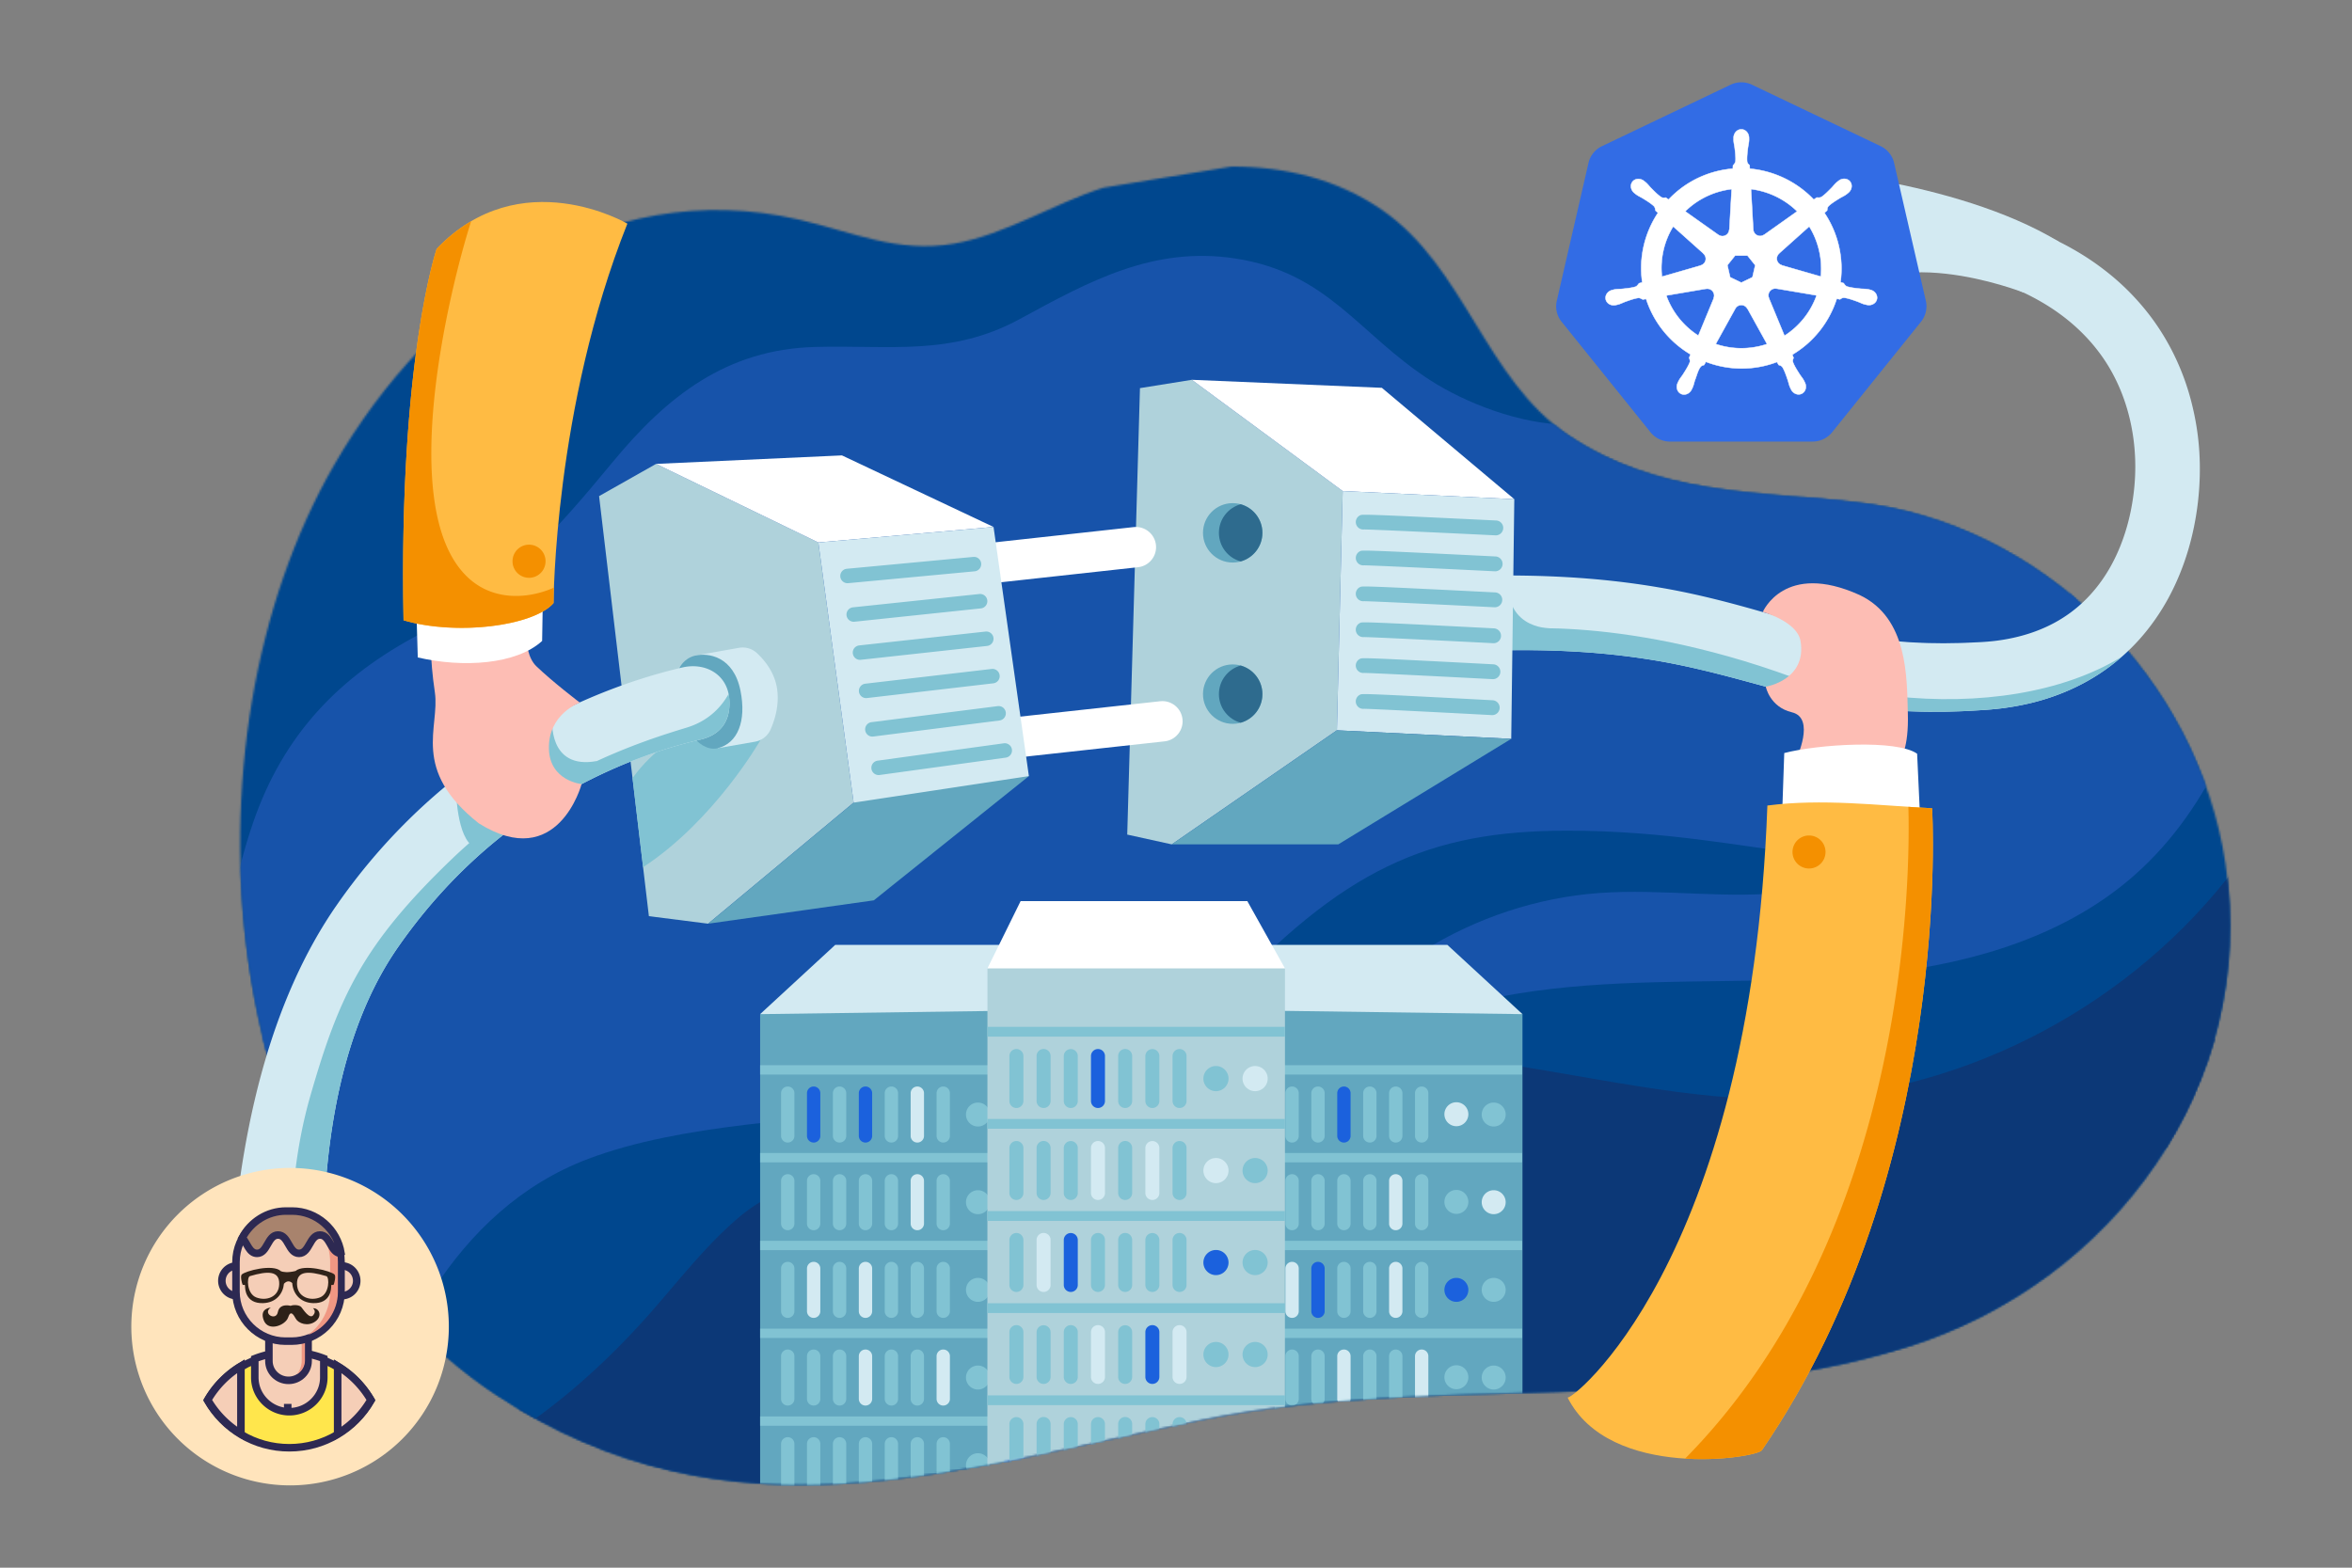 <svg viewBox="0 0 1200 800" xmlns="http://www.w3.org/2000/svg"><rect x="0" y="0" width="1200" height="800" fill="#808080" stroke="none"/><g fill="none" fill-rule="evenodd"><path d="M1050.247 133.671l-17.979 15.559s-73.521-28.811-95.852 10.062c-15.253 26.551-26.169-75.6-24.836-74.308 1.333 1.292 85 5.959 138.667 38.219 1.333 15.74 0 10.468 0 10.468" fill="#D3EAF2"></path><path d="M273.86 423.897s3.336 5.299.981 8.831c-2.355 3.532-8.49 7.249-16.046 10.323-6.155-2.038-1.616-15.132-1.616-15.132l16.681-4.022zm-46.983-72.927l12.837-2.061.813 7.2s6.474 14.838 16.649 23.863c10.176 9.026 0 15.8 0 15.8l-15.897-4.783-13.658-32.896-.744-7.123z" fill="#FDBDB4"></path><mask id="mask-2" fill="#fff"><path d="M562.921 95.798c-25.34 8.025-49.743 23.872-76.105 28.521-28.655 5.054-52.065-5.981-79.188-12.264-100.843-23.359-188.236 40.387-237.139 125.192-81.95 142.118-61.749 379.223 83.035 474.718 118.431 78.113 233.364 37.93 361.545 12.214 117.019-23.478 244.019-1.432 357.458-36.678 105.353-32.734 179.593-134.045 162.973-246.485-13.94-94.297-93.433-174.485-188.629-184.722-51.429-5.531-101.532-3.756-146.652-34.166-42.559-28.683-52.8-85.92-95.224-115.087-22.977-15.796-49.624-22.056-76.645-22.056"></path></mask><path d="M1304.54 403.777c-12.03-81.342-242.541-116.08-320.999-140.685-34.687-10.878-71.408-12.999-107.264-18.986C772.255 226.736 730.238 75.025 630.079 42 529.921 8.975 185.564-41.423 85.065 42c-119.097 98.86-213.841 472.183-202.668 596.641 24.019 267.53 506.08 209.573 577.07 201.124 58.817-7.001 187.999 100.85 237.763 91.673 73.088-13.477 159.842 68.075 234.156 69.01 74.313.929 266.704-197.33 328.144-239.138 67.99-46.255 57.03-276.191 45.01-357.533" fill="#00478E" mask="url(#mask-2)"></path><path d="M923.723 242.848c-26.016-3.609-51.079-10.397-76.762-14.775-18.583-3.168-27.63-11.422-47.218-11.422-23.831 0-52.147-10.999-70.385-22.838-36.373-23.612-51.746-54.586-99.026-61.897-41.906-6.479-74.853 11.752-109.999 30.872-35.102 19.097-66.262 13.221-104.508 14.265-45.029 1.23-75.418 25.032-103.199 58.702-29.823 36.145-56.003 65.567-98.034 87.611-41.602 21.818-70.016 51.541-85.46 96.433-8.987 26.127-13.945 54.245-14.873 81.841-.954 28.379 7.818 51.929 17.664 78.109 3.05 8.105 6.245 16.106 9.67 23.979L958.07 248.054c-11.404-2.012-22.889-3.617-34.347-5.206" fill="#1753AA" mask="url(#mask-2)"></path><path d="M164.206 879.492s-1.208-236.479 136.018-288.159c95.156-35.836 255.515-7.844 321.673-79.623 63.146-68.511 107.056-87.813 177.846-87.813 98.667 0 154.925 31.92 211.004-.114 52.883-30.212 79.063-119.563 15.745-158.911-63.318-39.348-210.064 15.03-210.064 15.03l-313.856 89.775-123.928 65.947-165.14 58.695-98.45 41.69s-125.846 284.986 49.152 343.483" fill="#1753AA" mask="url(#mask-2)"></path><path d="M616.263 554.535c103.98-46.154 212.03 16.462 319.005 5.032 85.628-9.149 166.752-58.273 214.462-129.733 7.79-11.669 14.62-23.833 20.78-36.447 6.36-13.023 3.89-14.36 16.28-10.716l55.87 16.429c2.71.796 14.08 2.225 15.77 4.635 1.9 2.703-4.07 16.873-5.02 19.895-3.38 10.78-7.64 21.285-12.55 31.453-14.54 30.062-35.48 57.028-60.17 79.441-63.71 57.842-154.749 91.68-240.168 91.938-37.955.113-75.254-6.85-111.601-17.467-43.204-12.62-85.436-29.81-130.327-35.699-12.339-1.619-24.79-2.411-37.234-1.889-10.655.447-20.912 3.526-31.399 4.232-7.768.524-5.915-.713-8.926-8.602l-4.772-12.502" fill="#0C3877" mask="url(#mask-2)"></path><path d="M1083.1 451.586c-36.449 29.185-83.95 41.543-130.532 46-47.721 4.567-95.881 1.722-143.679 5.389-47.798 3.667-96.693 14.585-135.151 43.205.513-.382-.158-13.074 1.102-15.775 2.579-5.524 10.298-11.606 14.584-15.952 11.095-11.245 23.565-21.127 36.998-29.434 26.864-16.614 57.67-26.961 89.204-29.287 33.02-2.433 66.389 3.472 99.227-.758 37.649-4.851 73.375-23.449 98.944-51.506 25.57-28.057 40.778-65.351 42.121-103.287.365-10.272 80.162 18.919 87.002 29.035 11.62 17.199-2.55 42.768-10.33 58.779-11.33 23.322-26.88 44.736-46.84 61.421-.87.733-1.76 1.457-2.65 2.17" fill="#1753AA" mask="url(#mask-2)"></path><path d="M233.651 752.643s146.518-160.47 163.146-163.874c16.628-3.404 402.946-24.492 402.946-24.492s204.703 45.114 268.647 0c63.95-45.114 92.17-40 92.17-40v206.397L881.318 852.278l-368.687 8-278.98-107.634z" fill="#0C3877" mask="url(#mask-2)"></path><path d="M481.43 592.469c-22.073-.075-44.981 4.43-66.229 10.126-15.288 4.099-26.977 8.967-38.909 19.215-17.125 14.711-30.802 32.802-45.746 49.595-13.354 15.005-27.762 29.06-43.348 41.745-67.253 54.731-164.308 85.648-247.886 51.208-9.4-3.873-18.504-8.557-26.992-14.159-6.403-4.225-6.257-2.657-4.19-7.852 3.85-9.678 11.434-19.06 16.79-27.99l8.034-13.392c1.266-2.109 3.63-8.434 5.783-9.639 3.422-1.916 11.93 3.376 16.31 4.996a243.908 243.908 0 0032.288 9.454c80.741 17.704 156.86-15.115 217.039-68.035 24.033-21.134 48.442-45.375 79.517-55.446 23.294-7.551 49.262-9.213 73.585-9.354 6.154-.036 12.331.057 18.469.549 4.925.393 5.663-.552 6.764 3.195 1.208 4.107-.928 11.458-1.279 15.785" fill="#00478E" mask="url(#mask-2)"></path><path fill="#D3EAF2" mask="url(#mask-2)" d="M752.82 532.584l23.959-15.063-38.332-35.351H633.741l16.574 33.611z"></path><path d="M776.779 517.521v279.043s-65.837 9.402-68.097 9.402c-2.258 0-58.367-20.044-58.367-20.044V515.781l126.464 1.74z" fill="#62A7BF" mask="url(#mask-2)"></path><path fill="#D3EAF2" mask="url(#mask-2)" d="M411.773 532.584l-23.96-15.063 38.333-35.351h104.706l-16.575 33.611z"></path><path d="M387.813 517.521v279.043s65.838 9.402 68.097 9.402c2.259 0 58.367-20.044 58.367-20.044V515.781l-126.464 1.74z" fill="#62A7BF" mask="url(#mask-2)"></path><path fill="#81C3D3" mask="url(#mask-2)" d="M387.813 548.344h144.701v-4.766H387.813zm0 44.81h144.701v-4.766H387.813zm0 44.811h144.701v-4.766H387.813zm0 44.81h144.701v-4.766H387.813zm0 44.811h144.701v-4.766H387.813zm14.093-144.531a3.403 3.403 0 01-3.404-3.404v-21.797a3.403 3.403 0 116.808 0v21.797a3.404 3.404 0 01-3.404 3.404"></path><path d="M415.13 583.055a3.404 3.404 0 01-3.404-3.404v-21.797a3.404 3.404 0 116.808 0v21.797a3.404 3.404 0 01-3.404 3.404" fill="#1B61DD" mask="url(#mask-2)"></path><path d="M428.353 583.055a3.404 3.404 0 01-3.404-3.404v-21.797a3.404 3.404 0 116.808 0v21.797a3.404 3.404 0 01-3.404 3.404" fill="#81C3D3" mask="url(#mask-2)"></path><path d="M441.577 583.055a3.404 3.404 0 01-3.404-3.404v-21.797a3.404 3.404 0 116.808 0v21.797a3.403 3.403 0 01-3.404 3.404" fill="#1B61DD" mask="url(#mask-2)"></path><path d="M454.801 583.055a3.404 3.404 0 01-3.404-3.404v-21.797a3.404 3.404 0 116.808 0v21.797a3.403 3.403 0 01-3.404 3.404" fill="#81C3D3" mask="url(#mask-2)"></path><path d="M468.025 583.055a3.403 3.403 0 01-3.404-3.404v-21.797a3.403 3.403 0 116.808 0v21.797a3.404 3.404 0 01-3.404 3.404" fill="#D3EAF2" mask="url(#mask-2)"></path><path d="M481.249 583.055a3.404 3.404 0 01-3.404-3.404v-21.797a3.404 3.404 0 116.808 0v21.797a3.404 3.404 0 01-3.404 3.404m-79.343 44.737a3.403 3.403 0 01-3.404-3.404v-21.796a3.403 3.403 0 116.808 0v21.796a3.403 3.403 0 01-3.404 3.404m13.224 0a3.403 3.403 0 01-3.404-3.404v-21.796a3.404 3.404 0 116.808 0v21.796a3.403 3.403 0 01-3.404 3.404m13.223 0a3.403 3.403 0 01-3.404-3.404v-21.796a3.404 3.404 0 116.808 0v21.796a3.403 3.403 0 01-3.404 3.404m13.224 0a3.403 3.403 0 01-3.404-3.404v-21.796a3.404 3.404 0 116.808 0v21.796a3.403 3.403 0 01-3.404 3.404m13.224 0a3.403 3.403 0 01-3.404-3.404v-21.796a3.404 3.404 0 116.808 0v21.796a3.403 3.403 0 01-3.404 3.404" fill="#81C3D3" mask="url(#mask-2)"></path><path d="M468.025 627.792a3.403 3.403 0 01-3.404-3.404v-21.796a3.403 3.403 0 116.808 0v21.796a3.403 3.403 0 01-3.404 3.404" fill="#D3EAF2" mask="url(#mask-2)"></path><path d="M481.249 627.792a3.403 3.403 0 01-3.404-3.404v-21.796a3.404 3.404 0 116.808 0v21.796a3.403 3.403 0 01-3.404 3.404m-79.343 44.736a3.403 3.403 0 01-3.404-3.403v-21.797a3.403 3.403 0 116.808 0v21.796a3.404 3.404 0 01-3.404 3.404" fill="#81C3D3" mask="url(#mask-2)"></path><path d="M415.13 672.528a3.404 3.404 0 01-3.404-3.403v-21.797a3.404 3.404 0 116.808 0v21.796a3.404 3.404 0 01-3.404 3.404" fill="#D3EAF2" mask="url(#mask-2)"></path><path d="M428.353 672.528a3.404 3.404 0 01-3.404-3.403v-21.797a3.404 3.404 0 116.808 0v21.796a3.404 3.404 0 01-3.404 3.404" fill="#81C3D3" mask="url(#mask-2)"></path><path d="M441.577 672.528a3.404 3.404 0 01-3.404-3.403v-21.797a3.404 3.404 0 116.808 0v21.796a3.403 3.403 0 01-3.404 3.404" fill="#D3EAF2" mask="url(#mask-2)"></path><path d="M454.801 672.528a3.404 3.404 0 01-3.404-3.403v-21.797a3.404 3.404 0 116.808 0v21.796a3.403 3.403 0 01-3.404 3.404m13.224 0a3.403 3.403 0 01-3.404-3.403v-21.797a3.403 3.403 0 116.808 0v21.796a3.404 3.404 0 01-3.404 3.404m13.224 0a3.404 3.404 0 01-3.404-3.403v-21.797a3.404 3.404 0 116.808 0v21.796a3.404 3.404 0 01-3.404 3.404m-79.343 44.738a3.403 3.403 0 01-3.404-3.404v-21.797a3.403 3.403 0 116.808 0v21.797a3.404 3.404 0 01-3.404 3.404m13.224 0a3.404 3.404 0 01-3.404-3.404v-21.797a3.404 3.404 0 116.808 0v21.797a3.404 3.404 0 01-3.404 3.404m13.223 0a3.404 3.404 0 01-3.404-3.404v-21.797a3.404 3.404 0 116.808 0v21.797a3.404 3.404 0 01-3.404 3.404" fill="#81C3D3" mask="url(#mask-2)"></path><path d="M441.577 717.266a3.404 3.404 0 01-3.404-3.404v-21.797a3.404 3.404 0 116.808 0v21.797a3.403 3.403 0 01-3.404 3.404" fill="#D3EAF2" mask="url(#mask-2)"></path><path d="M454.801 717.266a3.404 3.404 0 01-3.404-3.404v-21.797a3.404 3.404 0 116.808 0v21.797a3.403 3.403 0 01-3.404 3.404m13.224 0a3.403 3.403 0 01-3.404-3.404v-21.797a3.403 3.403 0 116.808 0v21.797a3.404 3.404 0 01-3.404 3.404" fill="#81C3D3" mask="url(#mask-2)"></path><path d="M481.249 717.266a3.404 3.404 0 01-3.404-3.404v-21.797a3.404 3.404 0 116.808 0v21.797a3.404 3.404 0 01-3.404 3.404" fill="#D3EAF2" mask="url(#mask-2)"></path><path d="M401.906 762.003a3.403 3.403 0 01-3.404-3.404v-21.796a3.403 3.403 0 116.808 0v21.796a3.403 3.403 0 01-3.404 3.404m13.224 0a3.403 3.403 0 01-3.404-3.404v-21.796a3.404 3.404 0 116.808 0v21.796a3.403 3.403 0 01-3.404 3.404m13.223 0a3.403 3.403 0 01-3.404-3.404v-21.796a3.404 3.404 0 116.808 0v21.796a3.403 3.403 0 01-3.404 3.404m13.224 0a3.403 3.403 0 01-3.404-3.404v-21.796a3.404 3.404 0 116.808 0v21.796a3.403 3.403 0 01-3.404 3.404m13.224 0a3.403 3.403 0 01-3.404-3.404v-21.796a3.404 3.404 0 116.808 0v21.796a3.403 3.403 0 01-3.404 3.404m13.224 0a3.403 3.403 0 01-3.404-3.404v-21.796a3.403 3.403 0 116.808 0v21.796a3.403 3.403 0 01-3.404 3.404m13.224 0a3.403 3.403 0 01-3.404-3.404v-21.796a3.404 3.404 0 116.808 0v21.796a3.403 3.403 0 01-3.404 3.404m11.596-193.25a6.111 6.111 0 1112.222 0 6.111 6.111 0 01-12.222 0m19.042 0a6.112 6.112 0 1112.22.002 6.112 6.112 0 01-12.22-.002m-19.042 44.737a6.111 6.111 0 1112.222 0 6.111 6.111 0 01-12.222 0m19.042 0a6.112 6.112 0 1112.22.002 6.112 6.112 0 01-12.22-.002m-19.042 44.736a6.11 6.11 0 016.111-6.11 6.11 6.11 0 110 12.221 6.11 6.11 0 01-6.111-6.111m19.042 0a6.111 6.111 0 1112.222.002 6.111 6.111 0 01-12.222-.002m-19.042 44.737a6.111 6.111 0 1112.222 0 6.111 6.111 0 01-12.222 0m19.042 0a6.112 6.112 0 1112.22.002 6.112 6.112 0 01-12.22-.001m-19.042 44.737a6.111 6.111 0 1112.222 0 6.111 6.111 0 01-12.222 0" fill="#81C3D3" mask="url(#mask-2)"></path><path d="M511.887 747.701a6.112 6.112 0 1112.22.002 6.112 6.112 0 01-12.22-.002" fill="#1B61DD" mask="url(#mask-2)"></path><path fill="#81C3D3" mask="url(#mask-2)" d="M631.909 548.344H776.61v-4.766H631.909zm0 44.81H776.61v-4.766H631.909zm0 44.811H776.61v-4.766H631.909zm0 44.81H776.61v-4.766H631.909zm0 44.811H776.61v-4.766H631.909zm14.092-144.531a3.404 3.404 0 01-3.404-3.404v-21.797a3.404 3.404 0 116.808 0v21.797a3.403 3.403 0 01-3.404 3.404m13.224 0a3.403 3.403 0 01-3.404-3.404v-21.797a3.403 3.403 0 116.808 0v21.797a3.404 3.404 0 01-3.404 3.404m13.224 0a3.404 3.404 0 01-3.404-3.404v-21.797a3.404 3.404 0 116.808 0v21.797a3.404 3.404 0 01-3.404 3.404"></path><path d="M685.673 583.055a3.404 3.404 0 01-3.404-3.404v-21.797a3.404 3.404 0 116.808 0v21.797a3.404 3.404 0 01-3.404 3.404" fill="#1B61DD" mask="url(#mask-2)"></path><path d="M698.896 583.055a3.404 3.404 0 01-3.404-3.404v-21.797a3.404 3.404 0 116.808 0v21.797a3.403 3.403 0 01-3.404 3.404m13.224 0a3.404 3.404 0 01-3.404-3.404v-21.797a3.404 3.404 0 116.808 0v21.797a3.403 3.403 0 01-3.404 3.404m13.225 0a3.403 3.403 0 01-3.404-3.404v-21.797a3.403 3.403 0 116.808 0v21.797a3.404 3.404 0 01-3.404 3.404m-79.344 44.737a3.403 3.403 0 01-3.404-3.404v-21.796a3.404 3.404 0 116.808 0v21.796a3.403 3.403 0 01-3.404 3.404m13.224 0a3.403 3.403 0 01-3.404-3.404v-21.796a3.403 3.403 0 116.808 0v21.796a3.403 3.403 0 01-3.404 3.404m13.224 0a3.403 3.403 0 01-3.404-3.404v-21.796a3.404 3.404 0 116.808 0v21.796a3.403 3.403 0 01-3.404 3.404m13.224 0a3.403 3.403 0 01-3.404-3.404v-21.796a3.404 3.404 0 116.808 0v21.796a3.403 3.403 0 01-3.404 3.404m13.223 0a3.403 3.403 0 01-3.404-3.404v-21.796a3.404 3.404 0 116.808 0v21.796a3.403 3.403 0 01-3.404 3.404" fill="#81C3D3" mask="url(#mask-2)"></path><path d="M712.12 627.792a3.403 3.403 0 01-3.404-3.404v-21.796a3.404 3.404 0 116.808 0v21.796a3.403 3.403 0 01-3.404 3.404" fill="#D3EAF2" mask="url(#mask-2)"></path><path d="M725.345 627.792a3.403 3.403 0 01-3.404-3.404v-21.796a3.403 3.403 0 116.808 0v21.796a3.403 3.403 0 01-3.404 3.404m-79.344 44.736a3.404 3.404 0 01-3.404-3.403v-21.797a3.404 3.404 0 116.808 0v21.796a3.403 3.403 0 01-3.404 3.404" fill="#81C3D3" mask="url(#mask-2)"></path><path d="M659.225 672.528a3.403 3.403 0 01-3.404-3.403v-21.797a3.403 3.403 0 116.808 0v21.796a3.404 3.404 0 01-3.404 3.404" fill="#D3EAF2" mask="url(#mask-2)"></path><path d="M672.449 672.528a3.404 3.404 0 01-3.404-3.403v-21.797a3.404 3.404 0 116.808 0v21.796a3.404 3.404 0 01-3.404 3.404" fill="#1B61DD" mask="url(#mask-2)"></path><path d="M685.673 672.528a3.404 3.404 0 01-3.404-3.403v-21.797a3.404 3.404 0 116.808 0v21.796a3.404 3.404 0 01-3.404 3.404m13.223 0a3.404 3.404 0 01-3.404-3.403v-21.797a3.404 3.404 0 116.808 0v21.796a3.403 3.403 0 01-3.404 3.404" fill="#81C3D3" mask="url(#mask-2)"></path><path d="M712.12 672.528a3.404 3.404 0 01-3.404-3.403v-21.797a3.404 3.404 0 116.808 0v21.796a3.403 3.403 0 01-3.404 3.404" fill="#D3EAF2" mask="url(#mask-2)"></path><path d="M725.345 672.528a3.403 3.403 0 01-3.404-3.403v-21.797a3.403 3.403 0 116.808 0v21.796a3.404 3.404 0 01-3.404 3.404m-79.344 44.738a3.404 3.404 0 01-3.404-3.404v-21.797a3.404 3.404 0 116.808 0v21.797a3.403 3.403 0 01-3.404 3.404m13.224 0a3.403 3.403 0 01-3.404-3.404v-21.797a3.403 3.403 0 116.808 0v21.797a3.404 3.404 0 01-3.404 3.404m13.224 0a3.404 3.404 0 01-3.404-3.404v-21.797a3.404 3.404 0 116.808 0v21.797a3.404 3.404 0 01-3.404 3.404" fill="#81C3D3" mask="url(#mask-2)"></path><path d="M685.673 717.266a3.404 3.404 0 01-3.404-3.404v-21.797a3.404 3.404 0 116.808 0v21.797a3.404 3.404 0 01-3.404 3.404" fill="#D3EAF2" mask="url(#mask-2)"></path><path d="M698.896 717.266a3.404 3.404 0 01-3.404-3.404v-21.797a3.404 3.404 0 116.808 0v21.797a3.403 3.403 0 01-3.404 3.404m13.224 0a3.404 3.404 0 01-3.404-3.404v-21.797a3.404 3.404 0 116.808 0v21.797a3.403 3.403 0 01-3.404 3.404" fill="#81C3D3" mask="url(#mask-2)"></path><path d="M725.345 717.266a3.403 3.403 0 01-3.404-3.404v-21.797a3.403 3.403 0 116.808 0v21.797a3.404 3.404 0 01-3.404 3.404" fill="#D3EAF2" mask="url(#mask-2)"></path><path d="M646.001 762.003a3.403 3.403 0 01-3.404-3.404v-21.796a3.404 3.404 0 116.808 0v21.796a3.403 3.403 0 01-3.404 3.404m13.224 0a3.403 3.403 0 01-3.404-3.404v-21.796a3.403 3.403 0 116.808 0v21.796a3.403 3.403 0 01-3.404 3.404m13.224 0a3.403 3.403 0 01-3.404-3.404v-21.796a3.404 3.404 0 116.808 0v21.796a3.403 3.403 0 01-3.404 3.404m13.224 0a3.403 3.403 0 01-3.404-3.404v-21.796a3.404 3.404 0 116.808 0v21.796a3.403 3.403 0 01-3.404 3.404m13.223 0a3.403 3.403 0 01-3.404-3.404v-21.796a3.404 3.404 0 116.808 0v21.796a3.403 3.403 0 01-3.404 3.404m13.224 0a3.403 3.403 0 01-3.404-3.404v-21.796a3.404 3.404 0 116.808 0v21.796a3.403 3.403 0 01-3.404 3.404m13.225 0a3.403 3.403 0 01-3.404-3.404v-21.796a3.403 3.403 0 116.808 0v21.796a3.403 3.403 0 01-3.404 3.404" fill="#81C3D3" mask="url(#mask-2)"></path><path d="M736.94 568.753a6.112 6.112 0 1112.22.002 6.112 6.112 0 01-12.22-.002" fill="#D3EAF2" mask="url(#mask-2)"></path><path d="M755.981 568.753a6.111 6.111 0 1112.222 0 6.111 6.111 0 01-12.222 0M736.94 613.49a6.112 6.112 0 1112.22.002 6.112 6.112 0 01-12.22-.002" fill="#81C3D3" mask="url(#mask-2)"></path><path d="M755.981 613.49a6.111 6.111 0 1112.222 0 6.111 6.111 0 01-12.222 0" fill="#D3EAF2" mask="url(#mask-2)"></path><path d="M736.94 658.226a6.111 6.111 0 1112.222.002 6.111 6.111 0 01-12.222-.002" fill="#1B61DD" mask="url(#mask-2)"></path><path d="M755.981 658.226a6.11 6.11 0 016.111-6.11 6.111 6.111 0 11-6.111 6.11m-19.041 44.737a6.112 6.112 0 1112.22.002 6.112 6.112 0 01-12.22-.001m19.041-.001a6.111 6.111 0 1112.222 0 6.111 6.111 0 01-12.222 0m-19.041 44.738a6.112 6.112 0 1112.22.002 6.112 6.112 0 01-12.22-.002" fill="#81C3D3" mask="url(#mask-2)"></path><path d="M755.981 747.701a6.111 6.111 0 1112.222 0 6.111 6.111 0 01-12.222 0" fill="#1B61DD" mask="url(#mask-2)"></path><path fill="#AFD2DB" mask="url(#mask-2)" d="M599.067 462.921l56.53 31.248-.047 285.91-151.796 10.417.046-296.327z"></path><path fill="#81C3D3" mask="url(#mask-2)" d="M503.785 529.003h151.812v-5H503.785zm0 47.012h151.812v-5H503.785zm0 47.013h151.812v-5H503.785zm0 47.012h151.812v-5H503.785zm0 47.013h151.812v-5H503.785zM518.57 565.42a3.57 3.57 0 01-3.571-3.571v-22.867a3.572 3.572 0 117.142 0v22.867a3.57 3.57 0 01-3.571 3.571m13.874 0a3.571 3.571 0 01-3.572-3.571v-22.867a3.573 3.573 0 117.143 0v22.867a3.571 3.571 0 01-3.571 3.571m13.873 0a3.57 3.57 0 01-3.571-3.571v-22.867a3.572 3.572 0 117.143 0v22.867a3.571 3.571 0 01-3.572 3.571"></path><path d="M560.191 565.42a3.57 3.57 0 01-3.571-3.571v-22.867a3.572 3.572 0 117.142 0v22.867a3.57 3.57 0 01-3.571 3.571" fill="#1B61DD" mask="url(#mask-2)"></path><path d="M574.065 565.42a3.571 3.571 0 01-3.572-3.571v-22.867a3.573 3.573 0 117.143 0v22.867a3.571 3.571 0 01-3.571 3.571m13.873 0a3.57 3.57 0 01-3.571-3.571v-22.867a3.572 3.572 0 117.143 0v22.867a3.571 3.571 0 01-3.572 3.571m13.874 0a3.57 3.57 0 01-3.571-3.571v-22.867a3.572 3.572 0 117.142 0v22.867a3.57 3.57 0 01-3.571 3.571m-83.242 46.935a3.571 3.571 0 01-3.571-3.571v-22.867a3.572 3.572 0 117.142 0v22.867a3.571 3.571 0 01-3.571 3.571m13.874 0a3.572 3.572 0 01-3.572-3.571v-22.867a3.573 3.573 0 117.143 0v22.867a3.572 3.572 0 01-3.571 3.571m13.873 0a3.571 3.571 0 01-3.571-3.571v-22.867a3.572 3.572 0 117.143 0v22.867a3.572 3.572 0 01-3.572 3.571" fill="#81C3D3" mask="url(#mask-2)"></path><path d="M560.191 612.355a3.571 3.571 0 01-3.571-3.571v-22.867a3.572 3.572 0 117.142 0v22.867a3.571 3.571 0 01-3.571 3.571" fill="#D3EAF2" mask="url(#mask-2)"></path><path d="M574.065 612.355a3.572 3.572 0 01-3.572-3.571v-22.867a3.573 3.573 0 117.143 0v22.867a3.572 3.572 0 01-3.571 3.571" fill="#81C3D3" mask="url(#mask-2)"></path><path d="M587.938 612.355a3.571 3.571 0 01-3.571-3.571v-22.867a3.572 3.572 0 117.143 0v22.867a3.572 3.572 0 01-3.572 3.571" fill="#D3EAF2" mask="url(#mask-2)"></path><path d="M601.812 612.355a3.571 3.571 0 01-3.571-3.571v-22.867a3.572 3.572 0 117.142 0v22.867a3.571 3.571 0 01-3.571 3.571m-83.242 46.936a3.571 3.571 0 01-3.571-3.572v-22.866a3.572 3.572 0 117.142 0v22.866a3.571 3.571 0 01-3.571 3.572" fill="#81C3D3" mask="url(#mask-2)"></path><path d="M532.444 659.291a3.572 3.572 0 01-3.572-3.572v-22.866a3.573 3.573 0 117.143 0v22.866a3.572 3.572 0 01-3.571 3.572" fill="#D3EAF2" mask="url(#mask-2)"></path><path d="M546.317 659.291a3.571 3.571 0 01-3.571-3.572v-22.866a3.572 3.572 0 117.143 0v22.866a3.572 3.572 0 01-3.572 3.572" fill="#1B61DD" mask="url(#mask-2)"></path><path d="M560.191 659.291a3.571 3.571 0 01-3.571-3.572v-22.866a3.572 3.572 0 117.142 0v22.866a3.571 3.571 0 01-3.571 3.572m13.874 0a3.572 3.572 0 01-3.572-3.572v-22.866a3.573 3.573 0 117.143 0v22.866a3.572 3.572 0 01-3.571 3.572m13.873 0a3.571 3.571 0 01-3.571-3.572v-22.866a3.572 3.572 0 117.143 0v22.866a3.572 3.572 0 01-3.572 3.572m13.874 0a3.571 3.571 0 01-3.571-3.572v-22.866a3.572 3.572 0 117.142 0v22.866a3.571 3.571 0 01-3.571 3.572m-83.242 46.935a3.571 3.571 0 01-3.571-3.572v-22.866a3.571 3.571 0 117.142 0v22.867a3.571 3.571 0 01-3.571 3.572m13.874-.001a3.572 3.572 0 01-3.572-3.572v-22.866a3.572 3.572 0 017.143 0v22.867a3.572 3.572 0 01-3.571 3.572m13.873-.001a3.571 3.571 0 01-3.571-3.572v-22.866a3.571 3.571 0 117.143 0v22.867a3.572 3.572 0 01-3.572 3.572" fill="#81C3D3" mask="url(#mask-2)"></path><path d="M560.191 706.226a3.571 3.571 0 01-3.571-3.572v-22.866a3.571 3.571 0 117.142 0v22.867a3.571 3.571 0 01-3.571 3.572" fill="#D3EAF2" mask="url(#mask-2)"></path><path d="M574.065 706.226a3.572 3.572 0 01-3.572-3.572v-22.866a3.572 3.572 0 017.143 0v22.867a3.572 3.572 0 01-3.571 3.572" fill="#81C3D3" mask="url(#mask-2)"></path><path d="M587.938 706.226a3.571 3.571 0 01-3.571-3.572v-22.866a3.571 3.571 0 117.143 0v22.867a3.572 3.572 0 01-3.572 3.572" fill="#1B61DD" mask="url(#mask-2)"></path><path d="M601.812 706.226a3.571 3.571 0 01-3.571-3.572v-22.866a3.571 3.571 0 117.142 0v22.867a3.571 3.571 0 01-3.571 3.572" fill="#D3EAF2" mask="url(#mask-2)"></path><path d="M518.57 753.162a3.571 3.571 0 01-3.571-3.572v-22.867a3.57 3.57 0 117.142 0v22.867a3.571 3.571 0 01-3.571 3.572m13.874 0a3.572 3.572 0 01-3.572-3.572v-22.867a3.572 3.572 0 117.143 0v22.867a3.572 3.572 0 01-3.571 3.572m13.873 0a3.571 3.571 0 01-3.571-3.572v-22.867a3.57 3.57 0 117.143 0v22.867a3.572 3.572 0 01-3.572 3.572m13.874 0a3.571 3.571 0 01-3.571-3.572v-22.867a3.57 3.57 0 117.142 0v22.867a3.571 3.571 0 01-3.571 3.572m13.874 0a3.572 3.572 0 01-3.572-3.572v-22.867a3.572 3.572 0 117.143 0v22.867a3.572 3.572 0 01-3.571 3.572m13.873 0a3.571 3.571 0 01-3.571-3.572v-22.867a3.57 3.57 0 117.143 0v22.867a3.572 3.572 0 01-3.572 3.572m13.874 0a3.571 3.571 0 01-3.571-3.572v-22.867a3.57 3.57 0 117.142 0v22.867a3.571 3.571 0 01-3.571 3.572m12.165-202.747a6.412 6.412 0 1112.825 0 6.412 6.412 0 01-12.825 0" fill="#81C3D3" mask="url(#mask-2)"></path><path d="M633.955 550.415a6.412 6.412 0 1112.825 0 6.412 6.412 0 01-12.825 0m-19.978 46.935a6.412 6.412 0 1112.825 0 6.412 6.412 0 01-12.825 0" fill="#D3EAF2" mask="url(#mask-2)"></path><path d="M633.955 597.35a6.412 6.412 0 1112.825 0 6.412 6.412 0 01-12.825 0" fill="#81C3D3" mask="url(#mask-2)"></path><path d="M613.977 644.286a6.412 6.412 0 1112.825 0 6.412 6.412 0 01-12.825 0" fill="#1B61DD" mask="url(#mask-2)"></path><path d="M633.955 644.286a6.412 6.412 0 1112.825 0 6.412 6.412 0 01-12.825 0m-19.978 46.934a6.412 6.412 0 1112.824.003 6.412 6.412 0 01-12.824-.003m19.978 0a6.412 6.412 0 1112.824.003 6.412 6.412 0 01-12.824-.003m-19.978 46.936a6.411 6.411 0 1112.823 0 6.411 6.411 0 01-12.823 0" fill="#81C3D3" mask="url(#mask-2)"></path><path d="M633.955 738.156a6.411 6.411 0 1112.823 0 6.411 6.411 0 01-12.823 0" fill="#1B61DD" mask="url(#mask-2)"></path><path fill="#FFF" mask="url(#mask-2)" d="M503.801 494.169h151.797l-19.21-34.333H520.725z"></path><path d="M707.269 296.18c15.244-1.094 30.519-2.054 45.914-2.362 15.392-.316 30.866-.181 46.413.712 15.54.888 31.167 2.567 46.674 5.211 15.509 2.583 30.845 6.356 45.577 10.466 14.746 4.103 28.782 8.475 42.522 11.602 3.445.836 6.871 1.488 10.304 2.195 3.434.596 6.863 1.254 10.308 1.707 3.435.553 6.9.887 10.356 1.292 1.731.191 3.476.29 5.213.443 1.74.132 3.474.31 5.229.364 3.501.16 6.994.375 10.526.377l5.287.079 5.317-.086c3.538-.009 7.105-.198 10.669-.363 3.701-.136 6.801-.368 10.031-.734 12.796-1.51 24.779-5.336 34.91-11.821 10.151-6.442 18.451-15.566 24.501-26.513 6.05-10.939 9.88-23.573 11.51-36.56 3.35-25.973-2.61-52.917-18.06-73.015-7.69-10.094-17.637-18.562-29.041-25.15-11.393-6.617-24.174-11.396-37.539-14.618-13.374-3.239-27.337-4.942-41.465-5.521-14.14-.549-28.455.008-42.764 1.427l-3.134-29.413c15.453-1.741 31.111-2.581 46.896-2.181 15.779.437 31.703 2.121 47.489 5.713 15.76 3.582 31.426 9.098 46.059 17.322a136.417 136.417 0 0120.879 14.365 124.522 124.522 0 0117.9 18.457c10.68 13.568 18.31 29.553 22.44 46.085 2.09 8.273 3.42 16.616 3.93 25.171.51 8.484.24 16.909-.71 25.28-1.93 16.707-6.62 33.327-14.88 48.721-4.14 7.675-9.2 14.994-15.16 21.62a103.494 103.494 0 01-20.33 17.431c-7.49 4.904-15.591 8.781-23.892 11.656-8.306 2.902-16.811 4.729-25.262 5.857-4.201.535-8.565.883-12.341 1.078-3.909.237-7.813.494-11.76.567l-5.907.175h-5.938c-3.953.046-7.936-.13-11.913-.26-1.987-.04-3.982-.207-5.975-.331-1.992-.143-3.986-.237-5.978-.425-3.984-.401-7.975-.742-11.941-1.315-3.982-.474-7.918-1.159-11.866-1.796-3.908-.739-7.845-1.442-11.687-2.312-15.505-3.318-30.135-7.676-44.281-11.383-14.151-3.728-27.978-6.91-42.038-9.048-14.036-2.187-28.239-3.519-42.594-4.136-14.35-.621-28.832-.547-43.362-.044-14.532.494-29.131 1.621-43.727 2.873l-3.309-38.859z" fill="#D3EAF2"></path><path d="M985.94 363.216h5.938l5.907-.175c3.947-.073 7.851-.329 11.76-.567 3.776-.195 8.14-.542 12.341-1.077 8.451-1.128 16.956-2.955 25.262-5.857 8.301-2.875 16.402-6.752 23.892-11.657 4.05-2.641 7.91-5.587 11.54-8.773-30.287 18.571-73.104 24.897-116.188 20.167-18.064-1.984-36.83-4.186-51.844-9.682-90.823-33.242-151.194-23.818-151.194-23.818l-1.518 10.173c12.002-.286 23.962-.253 35.832.261 14.354.616 28.557 1.948 42.593 4.135 14.06 2.139 27.887 5.321 42.038 9.048 14.146 3.707 28.776 8.065 44.281 11.383 3.842.87 7.779 1.573 11.687 2.312 3.948.637 7.884 1.323 11.866 1.796 3.966.574 7.957.914 11.941 1.315 1.992.189 3.986.282 5.978.426 1.993.123 3.989.291 5.975.33 3.977.131 7.96.306 11.913.26" fill="#81C3D3"></path><path d="M769.413 295.11c-16.333 19.167-4.856 33.969 2.239 34.151l20.928-4.318v-4.307s-24.833 1.807-23.167-25.526" fill="#81C3D3"></path><path fill="#AFD2DB" d="M581.611 198.066l26.468-4.254 76.964 56.767-2.948 122.106-84.267 58.209-22.712-4.998z"></path><path d="M456.212 303.055c-5.182 0-9.643-3.902-10.222-9.173-.621-5.652 3.458-10.738 9.111-11.359l123.309-13.547c5.635-.616 10.738 3.456 11.36 9.111.621 5.651-3.458 10.737-9.112 11.358l-123.309 13.548c-.381.041-.761.062-1.137.062m13.539 88.87c-5.182 0-9.643-3.902-10.222-9.173-.621-5.652 3.458-10.738 9.111-11.359l123.309-13.548c5.639-.61 10.738 3.458 11.36 9.111.621 5.652-3.458 10.738-9.112 11.359l-123.309 13.548c-.381.041-.761.062-1.137.062" fill="#FFF"></path><path fill="#AFD2DB" d="M305.652 253.172l25.416 214.357 30.221 3.837 74.24-61.776-18.009-132.76-82.784-40.106z"></path><path d="M328.104 442.529c36.54-23.894 59.947-64.96 59.947-64.96l2.341-19.476s-12.606-3.772-35.606 11.561c-7.489 4.993-21.626 12.736-32.07 27.437l5.388 45.438z" fill="#81C3D3"></path><path d="M355.599 337.789l-.813-3.251 22.229-3.951c3.265-.581 6.625.364 9.068 2.606 3.931 3.608 9.262 9.958 10.429 18.595 1.115 8.251-1.26 15.765-3.392 20.535a10.71 10.71 0 01-7.948 6.184l-18.905 3.291-10.668-44.009z" fill="#D3EAF2"></path><path d="M349.097 345.105l-2.529-4.02s2.053-5.134 8.218-6.547c6.503-1.49 19.506.271 23.029 18.018 3.071 15.472-1.427 26.654-11.547 29.243-5.825 1.49-10.709-3.765-10.709-3.765l-6.462-32.929zm140.623 23.843l35.224 27.095-79.118 63.402-84.537 11.921 74.241-61.776z" fill="#62A7BF"></path><path fill="#FFF" d="M417.52 276.831l89.393-7.917-77.345-36.524-94.832 4.335z"></path><path fill="#D3EAF2" d="M506.913 268.914l18.03 127.129-89.414 13.547-18.009-132.759zm-134.845 87.538c-1.041-12.356-12.208-18.571-23.963-15.83-12.316 2.873-28.663 7.654-47.082 15.519-36.102 15.415-87.807 46.242-129.11 105.565-33.206 47.691-51.704 116.035-54.98 203.133a492.85 492.85 0 01-.392 8.439c16.518.372 33.04.822 49.557 1.076-3.954-62.151.706-138.926 36.945-190.973 28.724-41.256 66.238-72.129 111.499-91.763 16.981-7.365 31.948-11.687 42.73-14.173 9.443-2.177 15.837-8.637 14.796-20.993"></path><path d="M232.642 402.527s.25 25.75 9.5 29.75c5.75 1.5 19.556-18.59 19.556-18.59l-29.056-11.16z" fill="#81C3D3"></path><path d="M357.272 377.445c9.443-2.177 15.837-8.637 14.796-20.993a20.681 20.681 0 00-.332-2.334c-3.389 6.105-9.745 13.627-21.344 17.169-21.25 6.49-73.25 22.49-119.5 66.74s-58.167 71.25-72.565 121.25c-15.07 52.33-8.435 104.617-8.435 104.617l15.905 5.406c-3.379-61.216 1.984-135.275 37.246-185.919 28.724-41.256 66.238-72.129 111.499-91.763 16.981-7.365 31.948-11.687 42.73-14.173" fill="#81C3D3"></path><path d="M281.767 366.901s-2.396 26.143 22.802 21.447c-7.302 4.928-12.427 13.678-12.427 13.678l-10.437 1.75-13.563-16.75 13.625-20.125z" fill="#81C3D3"></path><path fill="#FFE4BC" d="M229 677a81 81 0 11-162 0 81 81 0 11162 0z"></path><g fill-rule="nonzero"><path d="M147.6 690.8c-17.789 0-33.308 9.664-41.6 24 8.292 14.336 23.811 24 41.6 24s33.308-9.664 41.6-24c-8.338-14.336-23.811-24-41.6-24z" stroke="#2D2952" stroke-width="3.84" fill="#FFE64C"></path><path d="M147.74 690a48.795 48.795 0 00-17.74 3.342v9.56c0 9.654 7.936 17.498 17.6 17.498h0c9.71 0 17.6-7.89 17.6-17.498v-9.652a48.408 48.408 0 00-17.46-3.25h0zM182 653.6a7.6 7.6 0 11-15.2 0 7.6 7.6 0 1115.2 0zm-53.6 0a7.6 7.6 0 11-15.2 0 7.6 7.6 0 1115.2 0z" stroke="#2D2952" stroke-width="3.84" fill="#F5CEB7"></path><path d="M147.2 704.4h0c-5.514 0-10-4.426-10-9.866V674.8h20v19.734c0 5.44-4.486 9.866-10 9.866z" stroke="#2D2952" stroke-width="3.84" fill="#F5CEB7"></path><path d="M151.6 701.2c2.38-1.432 4-3.972 4-6.88V676.4h-1.666v17.92c0 2.54-.858 4.894-2.334 6.88z" fill="#F09783"></path><path d="M148.728 684.4h-3.056c-13.885 0-25.272-11.365-25.272-25.224v-15.152c0-13.86 11.386-25.224 25.272-25.224h3.056c13.885 0 25.272 11.365 25.272 25.224v15.152c0 13.906-11.386 25.224-25.272 25.224z" stroke="#2D2952" stroke-width="3.84" fill="#F5CEB7"></path><path d="M172.4 643.991c0-10.068-6.31-18.697-15.2-21.991 6.817 5.01 11.238 13.083 11.238 21.991v15.219c0 8.908-4.421 17.027-11.238 21.991 8.844-3.34 15.2-11.923 15.2-21.991v-15.22z" fill="#F09783"></path><path d="M172.291 697.2v34.4a48.48 48.48 0 0016.909-17.2c-4.123-7.047-9.914-12.98-16.909-17.2h0zM106 714.4a48.48 48.48 0 0016.909 17.2v-34.4A48.48 48.48 0 00106 714.4h0z" stroke="#2D2952" stroke-width="3.84" fill="#F5CEB7"></path><path d="M172.291 697.2v34.4a48.48 48.48 0 0016.909-17.2c-4.123-7.047-9.914-12.98-16.909-17.2h0zM106 714.4a48.48 48.48 0 0016.909 17.2v-34.4A48.48 48.48 0 00106 714.4h0zm40.8 6v-4" stroke="#2D2952" stroke-width="3.84" fill="#F5CEB7"></path><path d="M149.032 618h-3.058c-9.681 0-18.112 5.576-22.374 13.682 2.502 2.624 3.52 7.918 7.55 7.918 5.374 0 5.374-9.371 10.701-9.371 5.374 0 5.374 9.371 10.701 9.371 5.374 0 5.374-9.371 10.7-9.371 5.374 0 5.374 9.371 10.702 9.371l.046-.047C172.1 627.37 161.586 618 149.032 618z" stroke="#2D2952" stroke-width="3.84" fill="#A8836D"></path><path d="M148.276 666.367s-5.588-1.602-6.518 3.204c-.932 4.806-8.031.687-3.609-2.288 0 0-5.936.228-3.608 6.408 2.328 6.179 11.174 2.516 12.454-1.374 1.28-3.89 2.677-1.602 3.958.687 1.28 2.288 6.052 4.12 9.892 1.373 3.841-2.746 1.979-6.98-1.163-6.751 0 0 1.978 1.373.116 3.547-1.863 2.174-5.005-2.86-6.052-4.119-1.048-1.258-4.19-1.258-5.47-.687" fill="#2D2118"></path><path d="M163.265 662.074c-4.939 1.944-11.575 0-11.73-6.805-.154-6.804 5.711-6.804 14.971-4.05 1.607.477 1.698 8.91-3.24 10.855zm-20.801-6.805c-.155 6.805-6.791 8.749-11.73 6.805-4.939-1.944-4.847-10.378-3.241-10.856 9.26-2.753 15.125-2.753 14.97 4.051zm28.21-4.86c-1.684-1.77-15.63-5.548-19.877-1.825-4.058 1.01-6.414.517-7.427.151-4.039-3.976-18.337-.119-20.044 1.673-.832.873.154 4.7.463 5.184.309.487 1.235-.485 1.235.65 0 1.133 0 9.072 9.26 8.748 6.758-.237 10.145-5.045 10.583-9.894 1.772-1.865 3.265-1.25 4.24-.337.31 4.96 3.694 9.989 10.609 10.23 9.26.325 9.26-7.614 9.26-8.748 0-1.134.927-.162 1.235-.648.31-.486 1.294-4.313.464-5.185z" fill="#30231A"></path></g><path fill="#FFF" d="M608.079 193.813l96.954 4.095 67.571 56.821-87.561-4.149z"></path><path fill="#D3EAF2" d="M685.043 250.58l-2.947 122.106 88.945 4.339 1.564-122.297z"></path><path fill="#62A7BF" d="M682.096 372.686l-84.268 58.208h84.956l88.257-53.869zm-38.011-100.775c0 8.372-6.786 15.158-15.158 15.158-8.371 0-15.158-6.786-15.158-15.158s6.787-15.158 15.158-15.158c8.372 0 15.158 6.786 15.158 15.158"></path><path d="M632.991 257.32c-6.395 1.778-11.094 7.629-11.094 14.591 0 6.961 4.699 12.812 11.094 14.59 6.395-1.778 11.094-7.629 11.094-14.59 0-6.962-4.699-12.813-11.094-14.591" fill="#2E6B8E"></path><path d="M644.085 354.217c0 8.372-6.786 15.158-15.158 15.158-8.371 0-15.158-6.786-15.158-15.158s6.787-15.158 15.158-15.158c8.372 0 15.158 6.786 15.158 15.158" fill="#62A7BF"></path><path d="M632.991 339.627c-6.395 1.778-11.094 7.629-11.094 14.59 0 6.962 4.699 12.813 11.094 14.591 6.395-1.778 11.094-7.629 11.094-14.591 0-6.961-4.699-12.812-11.094-14.59" fill="#2E6B8E"></path><path d="M295.861 358.568s-13.897-10.573-22.219-18.586c-8.322-8.013-4.25-29.206-4.25-29.206l-49.595 12.445s-.617 12.078 2.068 30.04c2.685 17.963-12.473 39.353 22.423 66.896 40.398 25.292 52.442-20.023 52.442-20.023s-16.324-1.589-16.672-18.07c-.377-17.91 15.803-23.496 15.803-23.496" fill="#FDBDB4"></path><path d="M214.71 310.282l-2.16 4.5.6 20.716c23.041 5.384 50.316 3.619 63.444-8.423l.323-19.413-62.207 2.62z" fill="#FFF"></path><path d="M222.79 126.979s-19.44 56.786-16.897 189.544c26.757 7.968 66.352 3.015 76.53-8.773 0 0 .263-99.874 37.668-193.62 0 0-54.545-31.977-97.301 12.849" fill="#FFBB43"></path><path d="M887.776 42.016c-1.665.083-3.313.5-4.814 1.218L817.27 74.621c-3.385 1.618-5.959 4.818-6.796 8.452l-16.207 70.505c-.745 3.238-.116 6.766 1.705 9.553.223.341.461.672.715.99l45.469 56.535c2.345 2.913 6.063 4.689 9.822 4.687l72.915-.017c3.757.003 7.476-1.769 9.821-4.68l45.453-56.541c2.344-2.914 3.264-6.908 2.426-10.544l-16.229-70.504c-.838-3.635-3.412-6.835-6.798-8.453l-65.699-31.37a12.696 12.696 0 00-6.091-1.218" fill="#326CE5"></path><path d="M888.428 66.008c-2.172 0-3.934 1.957-3.933 4.369 0 .038.007.073.009.11-.003.327-.018.722-.009 1.008.052 1.392.355 2.456.537 3.739.332 2.743.609 5.019.438 7.132-.167.798-.754 1.527-1.277 2.034l-.092 1.663c-2.36.195-4.736.553-7.109 1.091a50.587 50.587 0 00-25.691 14.678 62.932 62.932 0 01-1.419-1.008c-.703.095-1.413.311-2.337-.227-1.759-1.184-3.362-2.82-5.301-4.789-.888-.941-1.532-1.839-2.587-2.747-.24-.206-.605-.485-.875-.698a4.672 4.672 0 00-2.738-1.032c-1.209-.042-2.372.43-3.134 1.386-1.354 1.697-.92 4.292.967 5.797.019.015.039.027.058.042.26.21.577.479.815.655 1.121.827 2.144 1.251 3.259 1.907 2.353 1.452 4.303 2.657 5.849 4.109.603.643.709 1.777.789 2.268l1.26 1.125c-6.747 10.153-9.868 22.693-8.024 35.471l-1.645.48c-.435.56-1.048 1.442-1.689 1.705-2.024.637-4.301.872-7.049 1.159-1.291.108-2.404.044-3.773.303-.3.057-.721.166-1.05.243l-.033.009c-.019.004-.042.012-.059.016-2.317.561-3.805 2.691-3.327 4.789.48 2.1 2.742 3.376 5.074 2.874.018-.004.042-.004.06-.009.025-.006.049-.019.075-.025.324-.072.732-.15 1.017-.227 1.345-.36 2.319-.889 3.528-1.353 2.602-.932 4.756-1.712 6.855-2.016.877-.069 1.801.542 2.261.798l1.714-.294c3.943 12.228 12.208 22.111 22.675 28.313l-.714 1.715c.257.665.542 1.565.351 2.223-.765 1.978-2.073 4.067-3.561 6.396-.721 1.076-1.459 1.911-2.108 3.142-.157.294-.355.747-.504 1.058-1.011 2.162-.27 4.654 1.672 5.587 1.954.942 4.379-.051 5.427-2.217.001-.004.006-.005.008-.009v-.008c.15-.307.362-.712.488-1 .557-1.277.742-2.37 1.134-3.604 1.04-2.613 1.613-5.356 3.043-7.064.393-.467 1.032-.648 1.696-.825l.89-1.614a50.799 50.799 0 0029.539 2.127 51.142 51.142 0 006.746-2.033c.251.444.716 1.297.84 1.512.674.219 1.409.332 2.008 1.218 1.071 1.83 1.804 3.996 2.696 6.612.393 1.234.586 2.328 1.144 3.604.126.291.337.701.487 1.008 1.046 2.174 3.479 3.169 5.436 2.226 1.94-.934 2.682-3.425 1.671-5.587-.15-.311-.357-.764-.512-1.058-.652-1.231-1.388-2.058-2.11-3.133-1.489-2.329-2.722-4.264-3.486-6.244-.319-1.02.054-1.655.303-2.317-.15-.171-.467-1.135-.655-1.589 10.877-6.422 18.899-16.674 22.667-28.514.507.08 1.392.236 1.68.294.591-.39 1.134-.899 2.201-.815 2.099.303 4.254 1.083 6.856 2.017 1.209.463 2.182 1.001 3.528 1.36.285.077.692.147 1.016.219.026.006.051.019.077.025l.059.008c2.331.502 4.595-.774 5.073-2.873.479-2.099-1.008-4.23-3.326-4.789-.337-.076-.816-.207-1.142-.269-1.369-.259-2.482-.194-3.773-.302-2.749-.289-5.025-.522-7.049-1.159-.824-.321-1.411-1.302-1.697-1.707l-1.587-.462a50.82 50.82 0 00-.824-18.357 50.91 50.91 0 00-7.368-17.028c.406-.371 1.176-1.052 1.394-1.253.064-.705.009-1.445.74-2.226 1.545-1.452 3.496-2.656 5.848-4.109 1.115-.657 2.146-1.079 3.267-1.906.254-.188.6-.484.866-.698 1.886-1.505 2.32-4.098.966-5.798-1.355-1.697-3.978-1.857-5.864-.351-.27.213-.633.49-.874.697-1.056.908-1.708 1.805-2.597 2.747-1.938 1.969-3.542 3.613-5.301 4.797-.762.444-1.879.29-2.386.26l-1.495 1.067c-8.528-8.942-20.137-14.659-32.639-15.769a107.75 107.75 0 01-.092-1.756c-.512-.49-1.131-.908-1.285-1.966-.172-2.113.114-4.389.444-7.132.183-1.283.487-2.347.537-3.739.012-.316-.005-.776-.007-1.118 0-2.412-1.76-4.369-3.931-4.369zm-4.925 30.497l-1.167 20.626-.084.042a3.466 3.466 0 01-5.503 2.655l-.034.017-16.911-11.989c5.197-5.112 11.846-8.888 19.508-10.628a41.99 41.99 0 014.191-.723zm9.857 0a40.852 40.852 0 0123.555 11.359l-16.801 11.913-.06-.025a3.468 3.468 0 01-4.754-.638 3.451 3.451 0 01-.757-2.008l-.016-.008-1.167-20.593zm-39.69 19.056l15.442 13.811-.017.084a3.46 3.46 0 01.437 4.772 3.472 3.472 0 01-1.797 1.185l-.017.067-19.795 5.713a40.496 40.496 0 015.747-25.632zm69.403.008a41.005 41.005 0 015.067 12.375 40.968 40.968 0 01.856 13.182l-19.893-5.73-.017-.084a3.468 3.468 0 01-1.36-5.957l-.009-.042 15.356-13.744zm-37.813 14.87h6.326l3.932 4.915-1.411 6.133-5.679 2.73-5.696-2.738-1.413-6.133 3.941-4.907zm20.281 16.82c.268-.014.536.011.798.059l.033-.042 20.474 3.461a40.554 40.554 0 01-16.391 20.592l-7.947-19.197.024-.034a3.472 3.472 0 011.681-4.495 3.45 3.45 0 011.328-.344zm-34.387.084a3.467 3.467 0 013.134 4.831l.058.075-7.863 19.004c-7.353-4.718-13.209-11.782-16.341-20.448l20.297-3.445.034.042c.227-.042.457-.062.681-.059zm17.147 8.326a3.42 3.42 0 011.622.345 3.434 3.434 0 011.554 1.478h.076l10.006 18.08a41.334 41.334 0 01-3.999 1.117c-7.653 1.738-15.281 1.212-22.189-1.142l9.981-18.047h.016a3.476 3.476 0 012.933-1.831z" fill="#FFF"></path><path d="M888.428 66.008c-2.172 0-3.934 1.957-3.933 4.369 0 .038.007.073.009.11-.003.327-.018.722-.009 1.008.052 1.392.355 2.456.537 3.739.332 2.743.609 5.019.438 7.132-.167.798-.754 1.527-1.277 2.034l-.092 1.663c-2.36.195-4.736.553-7.109 1.091a50.587 50.587 0 00-25.691 14.678 62.932 62.932 0 01-1.419-1.008c-.703.095-1.413.311-2.337-.227-1.759-1.184-3.362-2.82-5.301-4.789-.888-.941-1.532-1.839-2.587-2.747-.24-.206-.605-.485-.875-.698a4.672 4.672 0 00-2.738-1.032c-1.209-.042-2.372.43-3.134 1.386-1.354 1.697-.92 4.292.967 5.797.019.015.039.027.058.042.26.21.577.479.815.655 1.121.827 2.144 1.251 3.259 1.907 2.353 1.452 4.303 2.657 5.849 4.109.603.643.709 1.777.789 2.268l1.26 1.125c-6.747 10.153-9.868 22.693-8.024 35.471l-1.645.48c-.435.56-1.048 1.442-1.689 1.705-2.024.637-4.301.872-7.049 1.159-1.291.108-2.404.044-3.773.303-.3.057-.721.166-1.05.243l-.033.009c-.019.004-.042.012-.059.016-2.317.561-3.805 2.691-3.327 4.789.48 2.1 2.742 3.376 5.074 2.874.018-.004.042-.004.06-.009.025-.006.049-.019.075-.025.324-.072.732-.15 1.017-.227 1.345-.36 2.319-.889 3.528-1.353 2.602-.932 4.756-1.712 6.855-2.016.877-.069 1.801.542 2.261.798l1.714-.294c3.943 12.228 12.208 22.111 22.675 28.313l-.714 1.715c.257.665.542 1.565.351 2.223-.765 1.978-2.073 4.067-3.561 6.396-.721 1.076-1.459 1.911-2.108 3.142-.157.294-.355.747-.504 1.058-1.011 2.162-.27 4.654 1.672 5.587 1.954.942 4.379-.051 5.427-2.217.001-.004.006-.005.008-.009v-.008c.15-.307.362-.712.488-1 .557-1.277.742-2.37 1.134-3.604 1.04-2.613 1.613-5.356 3.043-7.064.393-.467 1.032-.648 1.696-.825l.89-1.614a50.799 50.799 0 0029.539 2.127 51.142 51.142 0 006.746-2.033c.251.444.716 1.297.84 1.512.674.219 1.409.332 2.008 1.218 1.071 1.83 1.804 3.996 2.696 6.612.393 1.234.586 2.328 1.144 3.604.126.291.337.701.487 1.008 1.046 2.174 3.479 3.169 5.436 2.226 1.94-.934 2.682-3.425 1.671-5.587-.15-.311-.357-.764-.512-1.058-.652-1.231-1.388-2.058-2.11-3.133-1.489-2.329-2.722-4.264-3.486-6.244-.319-1.02.054-1.655.303-2.317-.15-.171-.467-1.135-.655-1.589 10.877-6.422 18.899-16.674 22.667-28.514.507.08 1.392.236 1.68.294.591-.39 1.134-.899 2.201-.815 2.099.303 4.254 1.083 6.856 2.017 1.209.463 2.182 1.001 3.528 1.36.285.077.692.147 1.016.219.026.006.051.019.077.025l.059.008c2.331.502 4.595-.774 5.073-2.873.479-2.099-1.008-4.23-3.326-4.789-.337-.076-.816-.207-1.142-.269-1.369-.259-2.482-.194-3.773-.302-2.749-.289-5.025-.522-7.049-1.159-.824-.321-1.411-1.302-1.697-1.707l-1.587-.462a50.82 50.82 0 00-.824-18.357 50.91 50.91 0 00-7.368-17.028c.406-.371 1.176-1.052 1.394-1.253.064-.705.009-1.445.74-2.226 1.545-1.452 3.496-2.656 5.848-4.109 1.115-.657 2.146-1.079 3.267-1.906.254-.188.6-.484.866-.698 1.886-1.505 2.32-4.098.966-5.798-1.355-1.697-3.978-1.857-5.864-.351-.27.213-.633.49-.874.697-1.056.908-1.708 1.805-2.597 2.747-1.938 1.969-3.542 3.613-5.301 4.797-.762.444-1.879.29-2.386.26l-1.495 1.067c-8.528-8.942-20.137-14.659-32.639-15.769a107.75 107.75 0 01-.092-1.756c-.512-.49-1.131-.908-1.285-1.966-.172-2.113.114-4.389.444-7.132.183-1.283.487-2.347.537-3.739.012-.316-.005-.776-.007-1.118 0-2.412-1.76-4.369-3.931-4.369zm-4.925 30.497l-1.167 20.626-.084.042a3.466 3.466 0 01-5.503 2.655l-.034.017-16.911-11.989c5.197-5.112 11.846-8.888 19.508-10.628a41.99 41.99 0 014.191-.723zm9.857 0a40.852 40.852 0 0123.555 11.359l-16.801 11.913-.06-.025a3.468 3.468 0 01-4.754-.638 3.451 3.451 0 01-.757-2.008l-.016-.008-1.167-20.593zm-39.69 19.056l15.442 13.811-.017.084a3.46 3.46 0 01.437 4.772 3.472 3.472 0 01-1.797 1.185l-.017.067-19.795 5.713a40.496 40.496 0 015.747-25.632zm69.403.008a41.005 41.005 0 015.067 12.375 40.968 40.968 0 01.856 13.182l-19.893-5.73-.017-.084a3.468 3.468 0 01-1.36-5.957l-.009-.042 15.356-13.744zm-37.813 14.87h6.326l3.932 4.915-1.411 6.133-5.679 2.73-5.696-2.738-1.413-6.133 3.941-4.907zm20.281 16.82c.268-.014.536.011.798.059l.033-.042 20.474 3.461a40.554 40.554 0 01-16.391 20.592l-7.947-19.197.024-.034a3.472 3.472 0 011.681-4.495 3.45 3.45 0 011.328-.344zm-34.387.084a3.467 3.467 0 013.134 4.831l.058.075-7.863 19.004c-7.353-4.718-13.209-11.782-16.341-20.448l20.297-3.445.034.042c.227-.042.457-.062.681-.059zm17.147 8.326a3.42 3.42 0 011.622.345 3.434 3.434 0 011.554 1.478h.076l10.006 18.08a41.334 41.334 0 01-3.999 1.117c-7.653 1.738-15.281 1.212-22.189-1.142l9.981-18.047h.016a3.476 3.476 0 012.933-1.831z" stroke="#FFF" stroke-width=".224"></path><path d="M900.919 350.422s1.974 10.354 13.331 13.07c12.277 2.935 2.143 23.91 2.143 23.91h53.166s4.376-5.305 3.834-23.459c-.542-18.154.201-48.595-24.667-60.334-38.333-17.333-49.333 8.667-49.333 8.667s17.583 4.833 19.25 14.863c3.314 19.948-17.724 23.283-17.724 23.283" fill="#FDBDB4"></path><path d="M909.139 418.964l1.194-34.679c17.246-4.509 57.461-7.028 67.79.344l1.676 35.996-35.097 8.931-35.563-10.592z" fill="#FFF"></path><path d="M432.434 297.612a3.691 3.691 0 01-.372-7.366l64.52-6.051a3.67 3.67 0 014.021 3.33 3.693 3.693 0 01-3.33 4.02l-64.521 6.051a4.387 4.387 0 01-.318.016m3.188 19.672a3.69 3.69 0 01-.418-7.361l64.466-6.794a3.675 3.675 0 014.057 3.283 3.69 3.69 0 01-3.283 4.057l-64.466 6.794c-.12.013-.239.02-.356.021m3.136 19.44a3.692 3.692 0 01-.411-7.359l64.463-7.071a3.68 3.68 0 014.07 3.265 3.689 3.689 0 01-3.266 4.07l-64.462 7.071a3.5 3.5 0 01-.394.024m3.152 19.524a3.69 3.69 0 01-.424-7.356l64.445-7.519a3.684 3.684 0 014.093 3.237 3.69 3.69 0 01-3.237 4.092l-64.445 7.52a3.708 3.708 0 01-.432.026m3.176 19.635a3.689 3.689 0 01-3.655-3.226 3.69 3.69 0 013.195-4.126l64.404-8.188a3.689 3.689 0 11.931 7.321l-64.404 8.188a3.593 3.593 0 01-.471.031m3.177 19.635a3.691 3.691 0 01-.498-7.348l64.363-8.857a3.698 3.698 0 014.159 3.154 3.688 3.688 0 01-3.153 4.159l-64.363 8.857c-.17.023-.34.035-.508.035m314.929-122.326c-.062 0-.125-.001-.187-.004-25.101-1.222-63.065-3-67.002-3h-.101a3.794 3.794 0 01-1.896-7.25c1.111-.487 1.438-.635 69.368 2.672a3.794 3.794 0 01-.182 7.582m-.369 18.348c-.063 0-.128-.001-.191-.005-24.98-1.238-62.776-3.042-66.645-3.042h-.091a3.79 3.79 0 01-3.847-2.259 3.793 3.793 0 011.96-4.994c1.106-.482 1.44-.632 68.999 2.718a3.793 3.793 0 01-.185 7.582m-.37 18.347c-.065 0-.129-.001-.195-.004-24.858-1.255-62.484-3.086-66.287-3.086h-.08a3.786 3.786 0 01-3.847-2.265 3.793 3.793 0 011.968-4.991c1.1-.476 1.442-.629 68.629 2.764a3.794 3.794 0 11-.188 7.582m-.37 18.348c-.065 0-.131-.001-.198-.005-24.737-1.272-62.194-3.128-65.929-3.128h-.071a3.784 3.784 0 01-3.847-2.271 3.795 3.795 0 011.977-4.988c1.095-.47 1.442-.626 68.261 2.81a3.795 3.795 0 01-.193 7.582m-.369 18.347c-.066 0-.133-.001-.201-.005-24.616-1.289-61.903-3.171-65.572-3.171h-.06a3.784 3.784 0 01-3.848-2.278 3.795 3.795 0 011.987-4.984c1.088-.465 1.443-.623 67.89 2.856a3.794 3.794 0 01-.196 7.582m-.369 18.347c-.068 0-.136-.001-.205-.005-24.495-1.306-61.614-3.214-65.215-3.214h-.05a3.779 3.779 0 01-3.847-2.284 3.795 3.795 0 011.995-4.981c1.083-.46 1.445-.62 67.521 2.903a3.793 3.793 0 01-.199 7.581" fill="#81C3D3"></path><path d="M901.725 411.066c27.738-3.617 56.405-.079 84.041 1.417 0 0 11.39 184.26-86.854 327.582-2.577 3.99-77.77 15.725-99.17-27.004-.112 3.494 93.513-67.291 101.983-301.995" fill="#FFBB43"></path><path d="M985.766 412.483a880.675 880.675 0 01-12.095-.754c.954 35.026.087 217.031-113.914 332.601 20.392 1.255 37.934-2.373 39.155-4.265 98.244-143.322 86.854-327.582 86.854-327.582m-71.224 22.294a8.422 8.422 0 1116.845 0 8.422 8.422 0 01-16.845 0m-675.629-139.92c-37.589-34.745-9.14-148.846 1.459-181.963a75.482 75.482 0 00-4.356 2.769c-.061.041-.121.081-.181.123-.653.45-1.306.916-1.957 1.395-.097.071-.194.14-.29.212-.61.452-1.217.921-1.823 1.399-.133.105-.267.208-.4.314a81.71 81.71 0 00-1.694 1.396c-.167.141-.334.277-.5.42-.533.456-1.064.931-1.594 1.409-.189.17-.379.334-.567.507-.53.487-1.057.992-1.584 1.501-.18.174-.362.34-.542.517-.7.688-1.399 1.395-2.093 2.123-.004.011-19.441 56.799-16.899 189.544 26.758 7.968 66.353 3.015 76.531-8.773 0 0 .006-4.062.125-7.848-12.632 5.625-30.468 7.125-43.635-5.045" fill="#F49000"></path><path d="M261.502 286.072a8.422 8.422 0 1116.828.725 8.422 8.422 0 01-8.777 8.051 8.42 8.42 0 01-8.051-8.776" fill="#F49000"></path></g></svg>